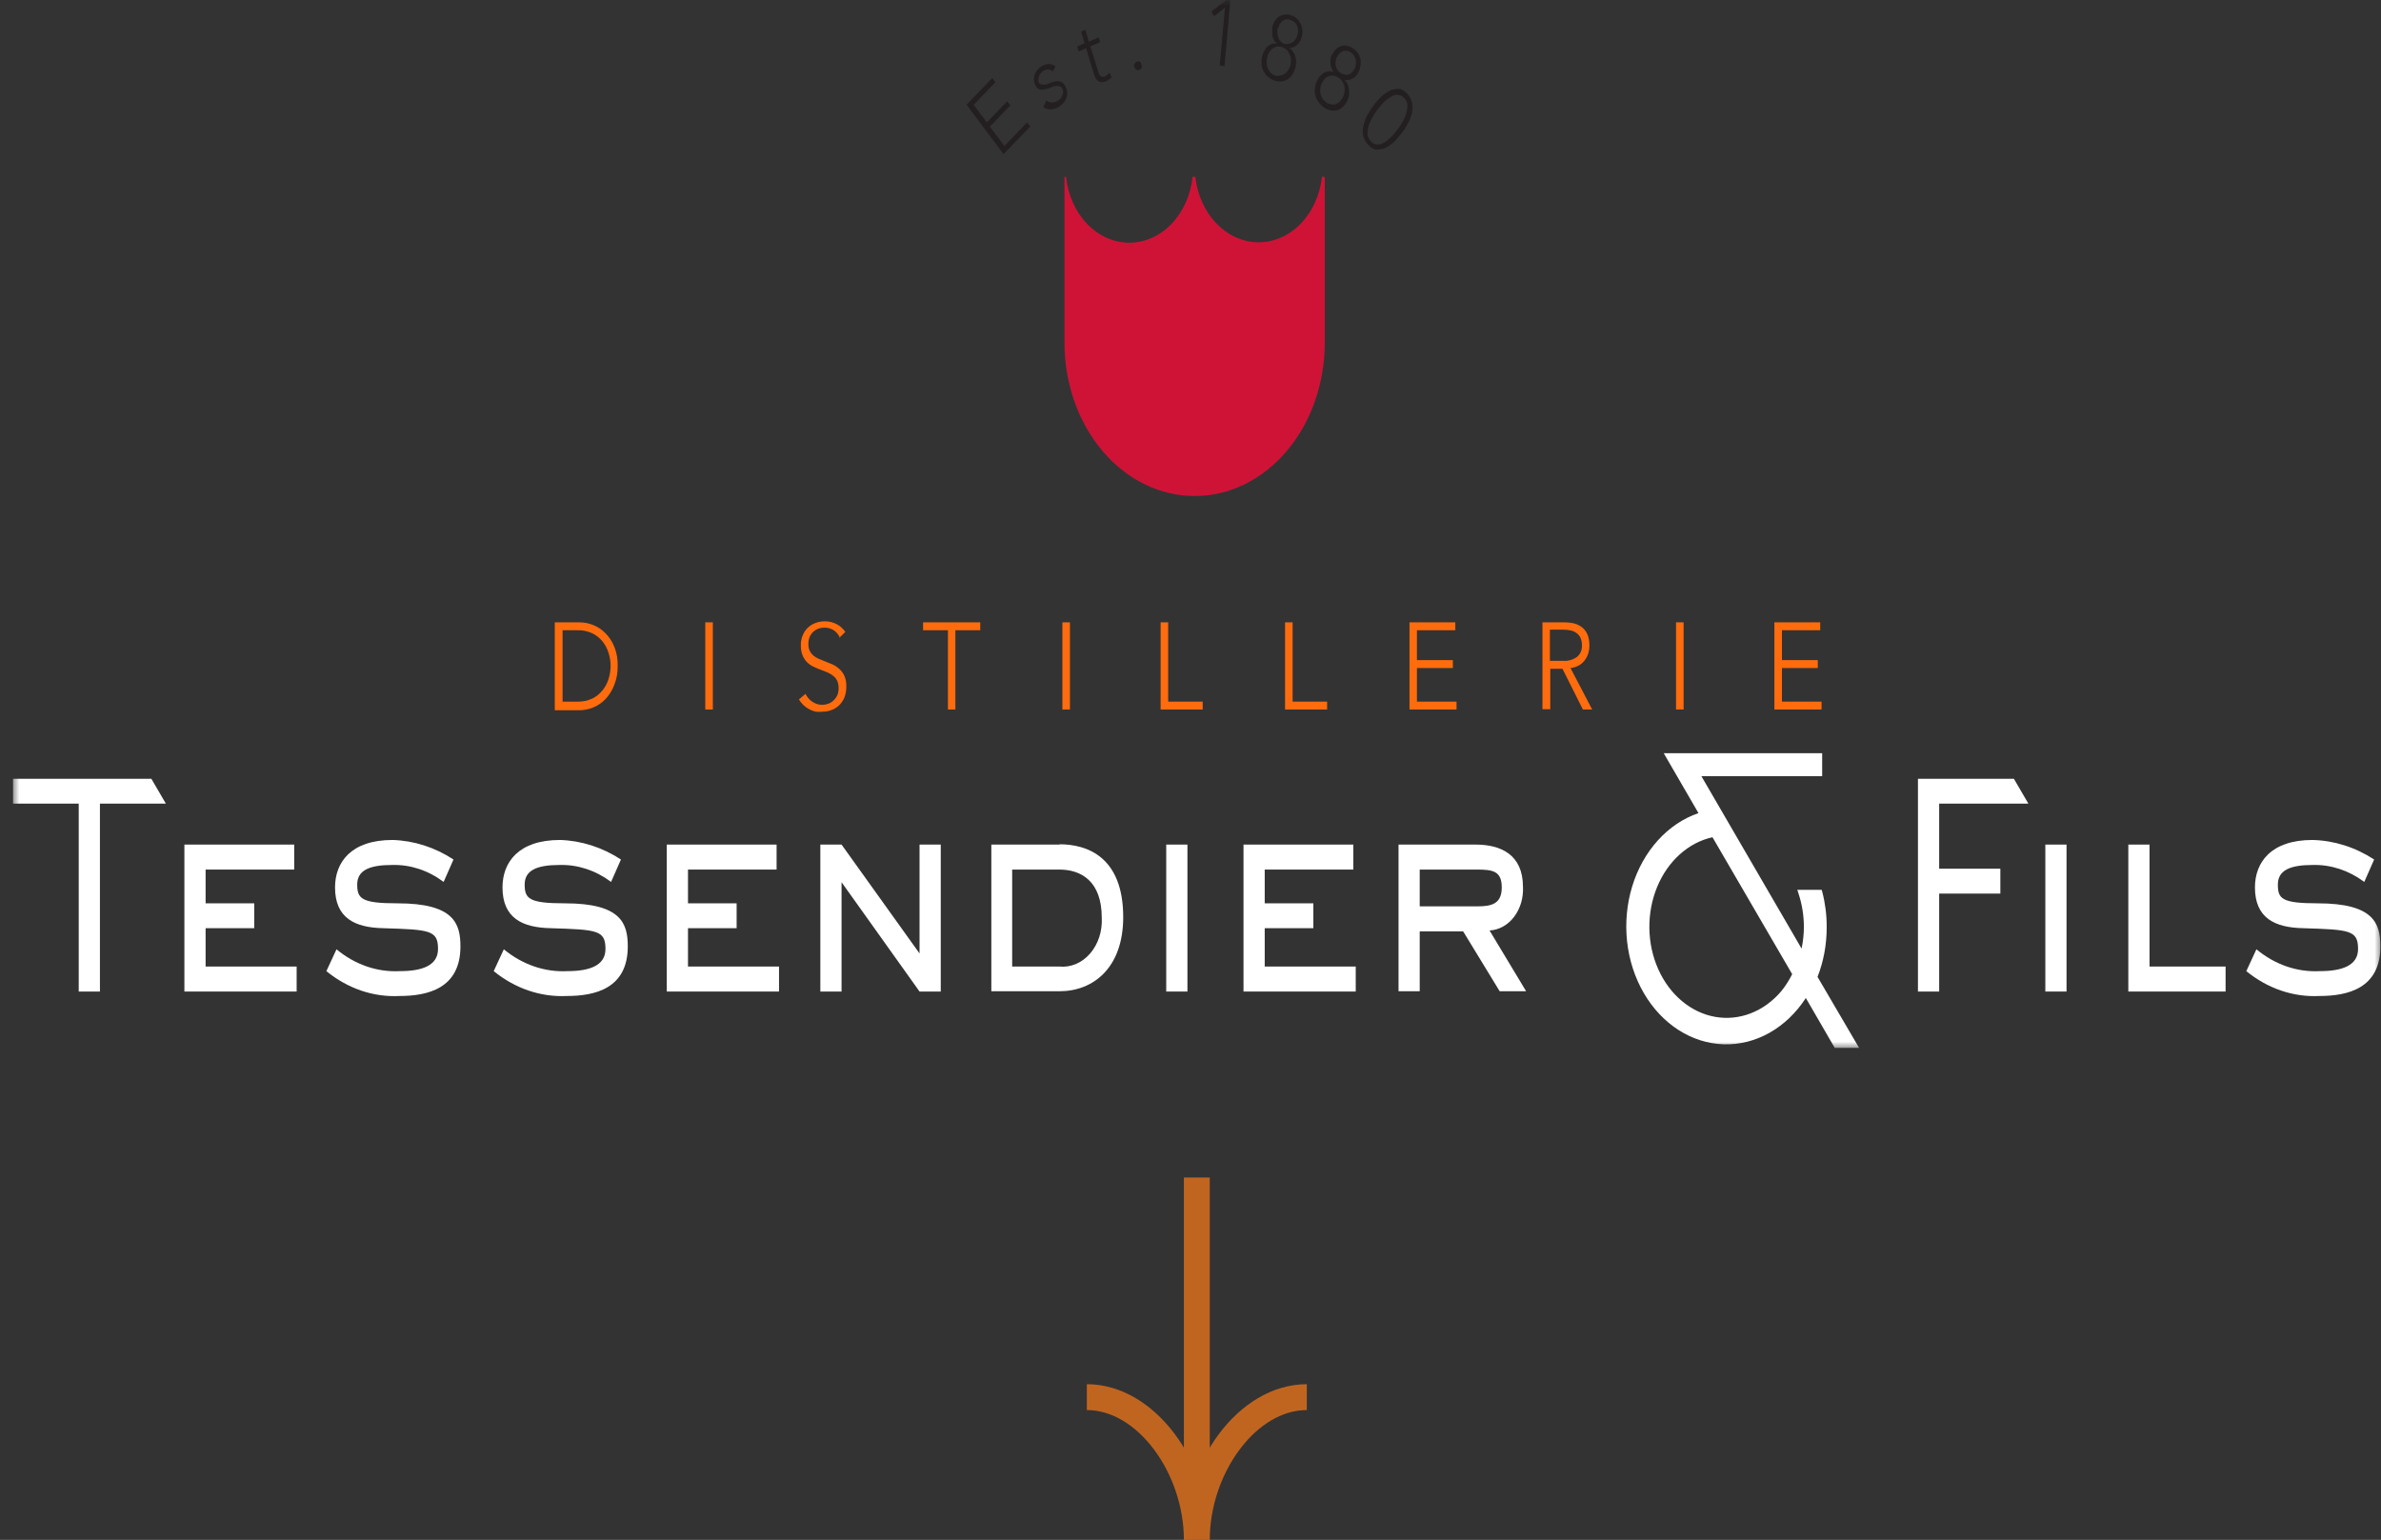<svg width="184" height="119" viewBox="0 0 184 119" fill="none" xmlns="http://www.w3.org/2000/svg">
<rect x="0" y="0" width="184" height="119" fill="#333333" stroke="none"/>
<g clip-path="url(#clip0_322_223)">
<mask id="mask0_322_223" style="mask-type:luminance" maskUnits="userSpaceOnUse" x="0" y="0" width="184" height="81">
<path d="M183.989 0H0.989V81H183.989V0Z" fill="white"/>
</mask>
<g mask="url(#mask0_322_223)">
<path d="M43.475 54.222H44.634C45.02 54.232 45.404 54.153 45.764 53.989C46.062 53.845 46.332 53.63 46.555 53.356C46.762 53.106 46.923 52.807 47.026 52.479C47.131 52.153 47.185 51.807 47.186 51.458C47.185 51.112 47.131 50.77 47.026 50.447C46.923 50.116 46.762 49.814 46.555 49.559C46.331 49.289 46.062 49.077 45.764 48.938C45.404 48.773 45.02 48.694 44.634 48.704H43.475V54.255V54.222ZM42.891 48.094H44.775C45.14 48.093 45.503 48.165 45.849 48.305C46.194 48.442 46.514 48.657 46.791 48.938C47.099 49.246 47.344 49.633 47.507 50.07C47.67 50.507 47.747 50.981 47.732 51.458C47.745 51.968 47.654 52.474 47.469 52.934C47.306 53.359 47.069 53.737 46.772 54.044C46.495 54.325 46.175 54.54 45.83 54.677C45.484 54.817 45.121 54.888 44.756 54.888H42.872V48.094H42.891Z" fill="#FF6C0E"/>
<path d="M55.088 54.833H54.504V48.094H55.088V54.833Z" fill="#FF6C0E"/>
<path d="M64.865 49.182C64.743 48.974 64.582 48.802 64.394 48.682C64.174 48.556 63.931 48.495 63.687 48.504C63.544 48.505 63.402 48.527 63.263 48.571C63.121 48.622 62.987 48.7 62.868 48.804C62.749 48.913 62.649 49.049 62.576 49.204C62.504 49.38 62.469 49.574 62.472 49.77C62.464 49.956 62.5 50.14 62.576 50.303C62.646 50.441 62.739 50.562 62.849 50.658C62.973 50.757 63.105 50.839 63.245 50.902L63.706 51.091L64.309 51.335C64.505 51.42 64.69 51.54 64.855 51.691C65.018 51.833 65.153 52.014 65.251 52.224C65.36 52.482 65.412 52.768 65.401 53.056C65.407 53.359 65.352 53.66 65.241 53.933C65.137 54.166 64.992 54.37 64.817 54.533C64.638 54.697 64.433 54.818 64.215 54.888C63.998 54.964 63.772 55.001 63.546 54.999C63.373 55.016 63.2 55.016 63.028 54.999C62.86 54.955 62.696 54.891 62.538 54.81C62.38 54.728 62.232 54.624 62.096 54.499C61.962 54.368 61.842 54.219 61.737 54.055L62.246 53.622C62.372 53.872 62.55 54.079 62.764 54.222C63.003 54.391 63.277 54.475 63.555 54.466C63.705 54.467 63.855 54.441 63.998 54.388C64.144 54.336 64.281 54.254 64.403 54.144C64.525 54.032 64.628 53.892 64.704 53.733C64.773 53.559 64.808 53.37 64.808 53.178C64.808 52.987 64.773 52.797 64.704 52.623C64.629 52.466 64.522 52.332 64.394 52.235C64.257 52.122 64.108 52.032 63.951 51.968L63.423 51.757C63.235 51.691 63.049 51.613 62.868 51.524C62.687 51.44 62.519 51.324 62.369 51.18C62.225 51.03 62.107 50.849 62.02 50.647C61.928 50.407 61.883 50.145 61.888 49.881C61.881 49.587 61.939 49.296 62.058 49.037C62.16 48.809 62.305 48.612 62.482 48.46C62.66 48.305 62.861 48.192 63.075 48.127C63.282 48.052 63.498 48.015 63.715 48.016C64.056 48.008 64.395 48.092 64.704 48.26C64.946 48.395 65.158 48.592 65.326 48.837L64.865 49.282V49.182Z" fill="#FF6C0E"/>
<path d="M73.83 54.833H73.256V48.704H71.335V48.094H75.752V48.704H73.83V54.833Z" fill="#FF6C0E"/>
<path d="M82.683 54.833H82.1V48.094H82.683V54.833Z" fill="#FF6C0E"/>
<path d="M90.275 54.222H92.941V54.833H89.691V48.094H90.275V54.222Z" fill="#FF6C0E"/>
<path d="M99.891 54.222H102.557V54.833H99.308V48.094H99.891V54.222Z" fill="#FF6C0E"/>
<path d="M109.498 54.222H112.559V54.833H108.924V48.094H112.465V48.704H109.498V51.014H112.276V51.624H109.498V54.222Z" fill="#FF6C0E"/>
<path d="M119.774 51.069H120.781C121.16 51.1 121.537 50.995 121.865 50.769C121.99 50.672 122.092 50.538 122.16 50.38C122.228 50.223 122.259 50.047 122.251 49.87C122.254 49.674 122.219 49.48 122.147 49.304C122.075 49.157 121.975 49.032 121.855 48.938C121.718 48.832 121.564 48.761 121.403 48.727C121.208 48.68 121.009 48.658 120.81 48.66H119.774V51.069ZM119.774 54.81H119.199V48.094H120.875C121.138 48.094 121.4 48.123 121.658 48.182C121.879 48.241 122.089 48.346 122.279 48.493C122.45 48.637 122.589 48.828 122.684 49.048C122.784 49.314 122.833 49.602 122.826 49.892C122.827 50.125 122.789 50.355 122.712 50.569C122.643 50.766 122.541 50.943 122.411 51.091C122.279 51.248 122.123 51.373 121.949 51.458C121.764 51.55 121.566 51.606 121.366 51.624L123.042 54.833H122.326L120.744 51.68H119.802V54.833L119.774 54.81Z" fill="#FF6C0E"/>
<path d="M130.106 54.833H129.522V48.094H130.106V54.833Z" fill="#FF6C0E"/>
<path d="M137.706 54.222H140.767V54.833H137.122V48.094H140.663V48.704H137.706V51.014H140.475V51.624H137.706V54.222Z" fill="#FF6C0E"/>
<path d="M74.697 8.093L76.684 6.028L76.92 6.361L75.243 8.104L76.261 9.459L77.834 7.827L78.078 8.149L76.496 9.792L77.617 11.28L79.368 9.459L79.614 9.781L77.551 11.912L74.697 8.093Z" fill="#231F20"/>
<path d="M80.847 7.771C80.989 7.875 81.152 7.925 81.318 7.916C81.484 7.914 81.646 7.86 81.789 7.76C81.858 7.714 81.921 7.658 81.978 7.594C82.029 7.525 82.07 7.446 82.1 7.361C82.133 7.285 82.152 7.202 82.156 7.116C82.157 7.027 82.137 6.939 82.1 6.861C82.072 6.808 82.035 6.763 81.991 6.729C81.947 6.694 81.898 6.671 81.846 6.661C81.73 6.634 81.612 6.634 81.497 6.661C81.362 6.697 81.23 6.745 81.102 6.806C80.968 6.86 80.829 6.894 80.688 6.905C80.564 6.944 80.434 6.944 80.31 6.905C80.173 6.842 80.062 6.719 80 6.561C79.932 6.435 79.897 6.289 79.896 6.139C79.894 6.006 79.917 5.873 79.962 5.751C80.01 5.626 80.077 5.514 80.16 5.418C80.238 5.315 80.33 5.229 80.433 5.162C80.611 5.037 80.81 4.961 81.017 4.94C81.211 4.935 81.402 5.001 81.563 5.129L81.375 5.518C81.262 5.432 81.132 5.382 80.998 5.373C80.855 5.369 80.714 5.415 80.593 5.507C80.536 5.548 80.482 5.596 80.433 5.651C80.386 5.712 80.345 5.779 80.31 5.851C80.281 5.924 80.261 6.003 80.254 6.084C80.233 6.16 80.233 6.241 80.254 6.317C80.276 6.374 80.31 6.423 80.353 6.46C80.396 6.497 80.446 6.52 80.499 6.528C80.611 6.549 80.726 6.549 80.838 6.528C80.973 6.492 81.105 6.444 81.234 6.384C81.364 6.327 81.5 6.29 81.638 6.273C81.77 6.26 81.902 6.283 82.024 6.339C82.169 6.415 82.286 6.549 82.354 6.717C82.423 6.852 82.465 7.004 82.477 7.161C82.479 7.302 82.456 7.441 82.411 7.572C82.361 7.704 82.29 7.824 82.204 7.927C82.116 8.037 82.014 8.131 81.902 8.204C81.703 8.34 81.482 8.424 81.252 8.449C81.035 8.473 80.817 8.415 80.631 8.282L80.847 7.771Z" fill="#231F20"/>
<path d="M85.029 3.253L84.266 3.586L84.897 5.617C84.91 5.68 84.935 5.737 84.969 5.787C85.004 5.837 85.046 5.878 85.095 5.906C85.192 5.951 85.3 5.951 85.397 5.906C85.463 5.874 85.526 5.833 85.585 5.784L85.754 5.629L85.895 5.984C85.831 6.047 85.762 6.103 85.688 6.15L85.481 6.284C85.372 6.326 85.257 6.348 85.142 6.35C85.051 6.344 84.961 6.318 84.879 6.272C84.802 6.217 84.735 6.146 84.681 6.062C84.626 5.969 84.581 5.868 84.549 5.762L83.927 3.73L83.353 3.974L83.24 3.608L83.814 3.33L83.541 2.431L83.871 2.309L84.144 3.219L84.907 2.886L85.02 3.253H85.029Z" fill="#231F20"/>
<path d="M87.638 5.184C87.63 5.14 87.629 5.094 87.636 5.049C87.643 5.004 87.657 4.962 87.678 4.923C87.7 4.885 87.726 4.852 87.758 4.826C87.791 4.801 87.826 4.783 87.864 4.774C87.937 4.741 88.017 4.741 88.09 4.774C88.122 4.799 88.149 4.832 88.17 4.87C88.191 4.908 88.205 4.951 88.213 4.996C88.228 5.036 88.236 5.079 88.236 5.123C88.236 5.167 88.228 5.211 88.213 5.251C88.194 5.29 88.169 5.323 88.138 5.348C88.106 5.373 88.071 5.389 88.034 5.395C87.961 5.429 87.88 5.429 87.808 5.395C87.745 5.341 87.702 5.262 87.685 5.173L87.638 5.184Z" fill="#231F20"/>
<path d="M94.664 0.6H94.655L93.817 1.255L93.619 0.888L94.768 0L95.079 0.044L94.627 5.107L94.259 5.062L94.664 0.6Z" fill="#231F20"/>
<path d="M98.723 2.22C98.701 2.341 98.701 2.466 98.723 2.587C98.725 2.702 98.747 2.815 98.79 2.92C98.833 3.025 98.893 3.12 98.968 3.197C99.051 3.287 99.151 3.352 99.26 3.386C99.365 3.413 99.475 3.413 99.58 3.386C99.68 3.376 99.776 3.342 99.863 3.286C99.955 3.235 100.036 3.159 100.098 3.064C100.165 2.969 100.216 2.859 100.249 2.742C100.292 2.626 100.314 2.502 100.314 2.376C100.314 2.25 100.292 2.125 100.249 2.009C100.201 1.903 100.136 1.809 100.056 1.733C99.977 1.656 99.885 1.6 99.788 1.565C99.692 1.518 99.589 1.494 99.486 1.494C99.383 1.494 99.281 1.518 99.184 1.565C99.091 1.622 99.007 1.702 98.941 1.8C98.874 1.897 98.826 2.01 98.799 2.131L98.723 2.22ZM97.933 4.441C97.892 4.58 97.877 4.727 97.885 4.874C97.893 5.012 97.922 5.147 97.97 5.273C98.024 5.4 98.097 5.513 98.186 5.606C98.287 5.713 98.406 5.792 98.535 5.839C98.662 5.871 98.794 5.871 98.921 5.839C99.04 5.822 99.154 5.781 99.26 5.717C99.365 5.65 99.457 5.559 99.534 5.451C99.616 5.338 99.678 5.206 99.712 5.062C99.76 4.914 99.777 4.754 99.76 4.596C99.753 4.456 99.721 4.32 99.665 4.196C99.615 4.071 99.541 3.96 99.449 3.874C99.353 3.777 99.24 3.705 99.119 3.663C99.001 3.614 98.876 3.592 98.751 3.597C98.631 3.607 98.512 3.645 98.403 3.708C98.299 3.776 98.206 3.866 98.13 3.974C98.04 4.093 97.972 4.233 97.933 4.385V4.441ZM98.337 2.02C98.388 1.846 98.464 1.685 98.564 1.543C98.662 1.417 98.78 1.315 98.912 1.243C99.047 1.168 99.195 1.126 99.345 1.121C99.505 1.109 99.665 1.136 99.816 1.199C99.967 1.252 100.107 1.339 100.23 1.454C100.345 1.568 100.444 1.703 100.522 1.854C100.593 2.004 100.634 2.171 100.645 2.342C100.663 2.526 100.644 2.713 100.588 2.886C100.558 3.001 100.514 3.109 100.456 3.208C100.391 3.308 100.315 3.397 100.23 3.475C100.15 3.553 100.056 3.614 99.957 3.652C99.854 3.693 99.746 3.711 99.637 3.708C99.751 3.787 99.853 3.888 99.938 4.008C100.013 4.125 100.071 4.256 100.108 4.396C100.145 4.532 100.165 4.675 100.165 4.818C100.157 4.969 100.135 5.118 100.098 5.262C100.044 5.466 99.954 5.655 99.835 5.817C99.729 5.964 99.597 6.081 99.449 6.161C99.297 6.251 99.129 6.297 98.959 6.295C98.78 6.303 98.601 6.273 98.431 6.206C98.256 6.144 98.093 6.042 97.951 5.906C97.82 5.789 97.711 5.642 97.631 5.473C97.546 5.304 97.497 5.114 97.49 4.918C97.47 4.704 97.493 4.488 97.555 4.285C97.593 4.142 97.65 4.007 97.725 3.886C97.792 3.763 97.878 3.658 97.979 3.575C98.077 3.487 98.19 3.423 98.309 3.386C98.436 3.352 98.568 3.352 98.695 3.386C98.604 3.319 98.524 3.232 98.46 3.131C98.402 3.024 98.358 2.908 98.328 2.786C98.313 2.665 98.313 2.542 98.328 2.42C98.314 2.302 98.314 2.183 98.328 2.065L98.337 2.02Z" fill="#231F20"/>
<path d="M103.329 4.374C103.272 4.478 103.237 4.596 103.225 4.718C103.206 4.832 103.206 4.949 103.225 5.062C103.247 5.179 103.288 5.288 103.348 5.384C103.417 5.489 103.503 5.576 103.602 5.64C103.693 5.707 103.796 5.748 103.904 5.762C104.003 5.784 104.105 5.784 104.205 5.762C104.302 5.735 104.392 5.682 104.468 5.606C104.549 5.527 104.619 5.433 104.676 5.329C104.731 5.222 104.768 5.103 104.784 4.979C104.8 4.855 104.795 4.729 104.77 4.607C104.742 4.49 104.694 4.38 104.629 4.284C104.565 4.189 104.484 4.11 104.393 4.052C104.215 3.925 104.003 3.885 103.8 3.941C103.594 4.016 103.421 4.183 103.319 4.407L103.329 4.374ZM102.161 6.395C102.094 6.519 102.052 6.659 102.038 6.805C102.016 6.945 102.016 7.088 102.038 7.227C102.068 7.363 102.119 7.491 102.19 7.605C102.266 7.73 102.365 7.832 102.481 7.904C102.595 7.99 102.724 8.043 102.858 8.06C102.977 8.082 103.097 8.082 103.216 8.06C103.329 8.016 103.434 7.948 103.526 7.86C103.625 7.768 103.708 7.655 103.772 7.527C103.837 7.394 103.879 7.247 103.894 7.094C103.917 6.955 103.917 6.811 103.894 6.672C103.866 6.534 103.811 6.404 103.734 6.295C103.656 6.179 103.56 6.081 103.451 6.006C103.344 5.931 103.226 5.882 103.103 5.862C102.984 5.835 102.863 5.835 102.745 5.862C102.629 5.9 102.52 5.964 102.425 6.05C102.321 6.148 102.235 6.269 102.17 6.406L102.161 6.395ZM102.98 4.174C103.059 4.013 103.165 3.873 103.291 3.763C103.405 3.659 103.537 3.587 103.678 3.552C103.823 3.513 103.974 3.513 104.12 3.552C104.277 3.579 104.428 3.643 104.563 3.741C104.703 3.832 104.827 3.953 104.93 4.096C105.022 4.232 105.093 4.386 105.137 4.552C105.166 4.72 105.166 4.894 105.137 5.062C105.114 5.246 105.063 5.422 104.987 5.584C104.931 5.686 104.865 5.78 104.789 5.862C104.713 5.951 104.623 6.022 104.525 6.073C104.431 6.129 104.329 6.163 104.224 6.173C104.121 6.2 104.015 6.2 103.913 6.173C104.012 6.276 104.096 6.4 104.158 6.539C104.207 6.669 104.239 6.808 104.252 6.95C104.27 7.093 104.27 7.239 104.252 7.383C104.224 7.528 104.177 7.667 104.111 7.793C104.02 7.982 103.898 8.148 103.752 8.282C103.622 8.401 103.471 8.484 103.31 8.526C103.148 8.56 102.982 8.56 102.821 8.526C102.64 8.49 102.468 8.415 102.312 8.304C102.154 8.198 102.013 8.059 101.897 7.893C101.791 7.741 101.708 7.569 101.653 7.383C101.605 7.186 101.594 6.979 101.618 6.777C101.643 6.574 101.702 6.38 101.794 6.206C101.856 6.077 101.936 5.961 102.029 5.862C102.115 5.758 102.218 5.675 102.331 5.617C102.444 5.559 102.565 5.521 102.688 5.506C102.82 5.497 102.951 5.519 103.075 5.573C102.994 5.489 102.931 5.382 102.895 5.262C102.852 5.15 102.826 5.03 102.821 4.907C102.806 4.785 102.806 4.662 102.821 4.541C102.84 4.419 102.878 4.302 102.934 4.196L102.98 4.174Z" fill="#231F20"/>
<path d="M106.475 8.437C106.399 8.537 106.315 8.648 106.24 8.77C106.149 8.9 106.068 9.037 105.994 9.181C105.917 9.322 105.852 9.471 105.797 9.625C105.745 9.771 105.71 9.924 105.693 10.081C105.669 10.223 105.669 10.37 105.693 10.514C105.744 10.667 105.825 10.804 105.929 10.913C106.028 11.028 106.151 11.109 106.287 11.146C106.411 11.174 106.539 11.174 106.664 11.146C106.796 11.11 106.923 11.05 107.04 10.969C107.164 10.89 107.28 10.797 107.389 10.691C107.502 10.591 107.605 10.48 107.709 10.369L107.963 10.047C108.039 9.958 108.113 9.847 108.208 9.714C108.302 9.581 108.368 9.448 108.443 9.314C108.523 9.171 108.588 9.019 108.641 8.859C108.698 8.716 108.732 8.562 108.745 8.404C108.773 8.258 108.773 8.106 108.745 7.96C108.691 7.812 108.611 7.679 108.509 7.571C108.412 7.456 108.287 7.378 108.152 7.349C108.03 7.321 107.906 7.321 107.784 7.349C107.651 7.382 107.523 7.442 107.408 7.527C107.279 7.603 107.159 7.696 107.049 7.805C106.936 7.904 106.833 8.016 106.729 8.127L106.475 8.437ZM106.174 8.115C106.283 7.97 106.399 7.833 106.522 7.705C106.645 7.563 106.777 7.433 106.918 7.316C107.055 7.209 107.2 7.116 107.351 7.039C107.493 6.96 107.646 6.911 107.803 6.894C107.958 6.856 108.118 6.856 108.274 6.894C108.445 6.968 108.602 7.081 108.735 7.227C108.87 7.366 108.98 7.536 109.055 7.727C109.122 7.898 109.157 8.083 109.159 8.271C109.161 8.455 109.138 8.638 109.093 8.815C109.041 9.003 108.975 9.185 108.896 9.359C108.81 9.536 108.716 9.706 108.613 9.87C108.509 10.025 108.406 10.18 108.302 10.314C108.198 10.447 108.076 10.591 107.954 10.724C107.831 10.866 107.698 10.996 107.558 11.113C107.421 11.224 107.276 11.321 107.125 11.402C106.981 11.472 106.828 11.517 106.673 11.535C106.517 11.573 106.357 11.573 106.202 11.535C106.033 11.461 105.88 11.348 105.75 11.202C105.617 11.076 105.509 10.917 105.434 10.737C105.359 10.557 105.319 10.359 105.317 10.158C105.314 9.973 105.339 9.789 105.392 9.614C105.441 9.427 105.504 9.245 105.58 9.07C105.663 8.895 105.758 8.728 105.863 8.571C105.966 8.404 106.07 8.26 106.174 8.115Z" fill="#231F20"/>
<path d="M102.218 13.667C102.209 13.661 102.199 13.658 102.19 13.658C102.18 13.658 102.17 13.661 102.161 13.667C102.004 15.066 101.422 16.35 100.522 17.28C99.622 18.21 98.465 18.723 97.268 18.723C96.072 18.723 94.915 18.21 94.015 17.28C93.115 16.35 92.532 15.066 92.375 13.667C92.367 13.661 92.357 13.658 92.347 13.658C92.337 13.658 92.327 13.661 92.319 13.667H92.225C92.214 13.661 92.203 13.658 92.192 13.658C92.18 13.658 92.169 13.661 92.159 13.667C92.011 15.072 91.432 16.364 90.532 17.302C89.632 18.239 88.472 18.756 87.27 18.756C86.07 18.756 84.91 18.239 84.01 17.302C83.109 16.364 82.531 15.072 82.382 13.667C82.374 13.661 82.364 13.658 82.354 13.658C82.344 13.658 82.334 13.661 82.326 13.667C82.326 13.667 82.26 13.667 82.26 13.733V26.478C82.26 29.623 83.32 32.639 85.207 34.862C87.092 37.086 89.652 38.335 92.319 38.335C94.987 38.335 97.545 37.086 99.432 34.862C101.318 32.639 102.378 29.623 102.378 26.478V13.733C102.378 13.733 102.378 13.667 102.312 13.667H102.218Z" fill="#CE1337"/>
<path d="M0.989 60.184V62.105H6.084V76.626H7.723V62.105H12.818L11.697 60.184H0.989Z" fill="white"/>
<path d="M15.889 71.73H19.646V69.809H15.889V67.2H22.736V65.269H14.25V76.626H22.924V74.694H15.889V71.73Z" fill="white"/>
<path d="M30.713 69.809C27.944 69.809 27.605 69.454 27.605 68.355C27.605 67.256 28.547 66.845 30.308 66.845C31.714 66.807 33.097 67.263 34.283 68.155L35.045 66.423C33.602 65.479 31.986 64.961 30.336 64.913C27.096 64.913 25.891 66.667 25.891 68.577C25.891 70.942 27.417 71.686 29.611 71.73C33.218 71.841 33.849 71.885 33.849 73.34C33.849 74.605 32.644 75.049 30.911 75.049C29.162 75.144 27.435 74.55 26.004 73.362L25.222 75.049C26.877 76.4 28.862 77.075 30.873 76.97C33.03 76.97 35.582 76.404 35.582 73.14C35.582 71.364 35.074 69.809 30.723 69.809H30.713Z" fill="white"/>
<path d="M43.654 69.809C40.885 69.809 40.546 69.454 40.546 68.355C40.546 67.256 41.488 66.845 43.249 66.845C44.654 66.809 46.038 67.265 47.223 68.155L47.986 66.423C46.542 65.481 44.927 64.963 43.277 64.913C40.037 64.913 38.832 66.667 38.832 68.577C38.832 70.942 40.357 71.686 42.552 71.73C46.159 71.841 46.79 71.885 46.79 73.34C46.79 74.605 45.585 75.049 43.852 75.049C42.1 75.141 40.371 74.548 38.935 73.362L38.153 75.049C39.81 76.395 41.794 77.069 43.804 76.97C45.961 76.97 48.514 76.404 48.514 73.14C48.514 71.364 48.005 69.809 43.654 69.809Z" fill="white"/>
<path d="M53.167 71.73H56.925V69.809H53.167V67.2H60.014V65.269H51.528V76.626H60.202V74.694H53.167V71.73Z" fill="white"/>
<path d="M71.061 73.684L65.034 65.269H63.395V76.626H65.034V68.177L71.061 76.626H72.7V65.269H71.061V73.684Z" fill="white"/>
<path d="M81.884 74.694H78.219V67.2H81.865C83.56 67.2 85.142 68.11 85.142 70.919C85.169 71.431 85.103 71.944 84.947 72.422C84.79 72.901 84.549 73.334 84.238 73.692C83.926 74.051 83.553 74.326 83.144 74.499C82.734 74.671 82.298 74.738 81.865 74.694H81.884ZM81.884 65.268H76.609V76.603H81.884C84.473 76.603 86.8 74.805 86.8 70.875C86.8 66.19 83.974 65.246 81.884 65.246V65.268Z" fill="white"/>
<path d="M90.124 76.626H91.763V65.269H90.124V76.626Z" fill="white"/>
<path d="M97.735 71.73H101.493V69.809H97.735V67.2H104.582V65.269H96.096V76.626H104.77V74.694H97.735V71.73Z" fill="white"/>
<path d="M109.714 70.043V67.2H114.104C115.347 67.2 116.053 67.3 116.053 68.577C116.053 69.854 115.272 70.043 114.169 70.043H109.714ZM117.692 68.532C117.692 66.035 115.968 65.269 114.029 65.269H108.076V76.604H109.714V71.974H113.068L115.893 76.604H117.937L115.111 71.908C115.472 71.889 115.825 71.786 116.151 71.605C116.477 71.423 116.769 71.166 117.009 70.85C117.249 70.533 117.434 70.163 117.551 69.761C117.668 69.36 117.716 68.934 117.692 68.51V68.532Z" fill="white"/>
<path d="M156.75 62.104L155.63 60.184H148.217V76.626H149.856V69.054H154.584V67.133H149.856V62.104H156.75Z" fill="white"/>
<path d="M158.06 76.626H159.698V65.269H158.06V76.626Z" fill="white"/>
<path d="M166.112 65.269H164.473V76.626H171.99V74.694H166.112V65.269Z" fill="white"/>
<path d="M179.138 69.809C176.313 69.809 176.03 69.454 176.03 68.355C176.03 67.256 176.972 66.845 178.723 66.845C180.132 66.809 181.518 67.265 182.708 68.155L183.471 66.423C182.01 65.471 180.374 64.952 178.705 64.913C175.475 64.913 174.259 66.667 174.259 68.577C174.259 70.942 175.785 71.686 177.979 71.73C181.587 71.841 182.227 71.885 182.227 73.34C182.227 74.605 181.013 75.049 179.279 75.049C177.53 75.144 175.804 74.55 174.372 73.362L173.591 75.049C175.246 76.398 177.231 77.073 179.242 76.97C181.398 76.97 183.951 76.404 183.951 73.14C183.951 71.364 183.452 69.809 179.101 69.809H179.138Z" fill="white"/>
<path d="M137.65 76.604C136.988 77.383 136.18 77.967 135.291 78.311C134.403 78.654 133.458 78.746 132.533 78.581C131.608 78.415 130.73 77.995 129.968 77.356C129.206 76.716 128.582 75.875 128.147 74.899C127.711 73.924 127.476 72.841 127.461 71.739C127.445 70.636 127.65 69.545 128.058 68.553C128.465 67.561 129.065 66.696 129.809 66.027C130.552 65.358 131.418 64.904 132.338 64.702L138.497 75.283C138.26 75.76 137.975 76.204 137.65 76.604ZM141.163 71.619C141.166 70.708 141.051 69.802 140.824 68.932L140.777 68.766H138.893L138.997 69.088C139.261 69.895 139.398 70.753 139.402 71.619C139.4 72.188 139.34 72.754 139.223 73.306L131.481 59.984H140.814V58.208H128.571L131.255 62.837C130.08 63.239 129.003 63.963 128.112 64.95C127.221 65.937 126.541 67.159 126.129 68.516C125.717 69.873 125.583 71.326 125.739 72.755C125.895 74.185 126.337 75.55 127.028 76.74C127.718 77.929 128.638 78.909 129.712 79.598C130.786 80.287 131.984 80.665 133.206 80.703C134.429 80.74 135.641 80.436 136.744 79.814C137.848 79.192 138.809 78.271 139.552 77.126L141.822 81.044H143.706L140.456 75.493C140.924 74.3 141.164 73 141.163 71.686V71.619Z" fill="white"/>
</g>
</g>
<g clip-path="url(#clip1_322_223)">
<path d="M83.989 107.97C88.581 107.97 92.489 113.421 92.489 119C92.489 113.421 96.397 107.97 100.989 107.97" stroke="#C06520" stroke-width="2"/>
<path d="M92.489 116.879V91" stroke="#C06520" stroke-width="2"/>
</g>
<defs>
<clipPath id="clip0_322_223">
<rect width="183" height="81" fill="white" transform="translate(0.989)"/>
</clipPath>
<clipPath id="clip1_322_223">
<rect x="83.989" y="119" width="28" height="17" transform="rotate(-90 83.989 119)" fill="white"/>
</clipPath>
</defs>
</svg>
